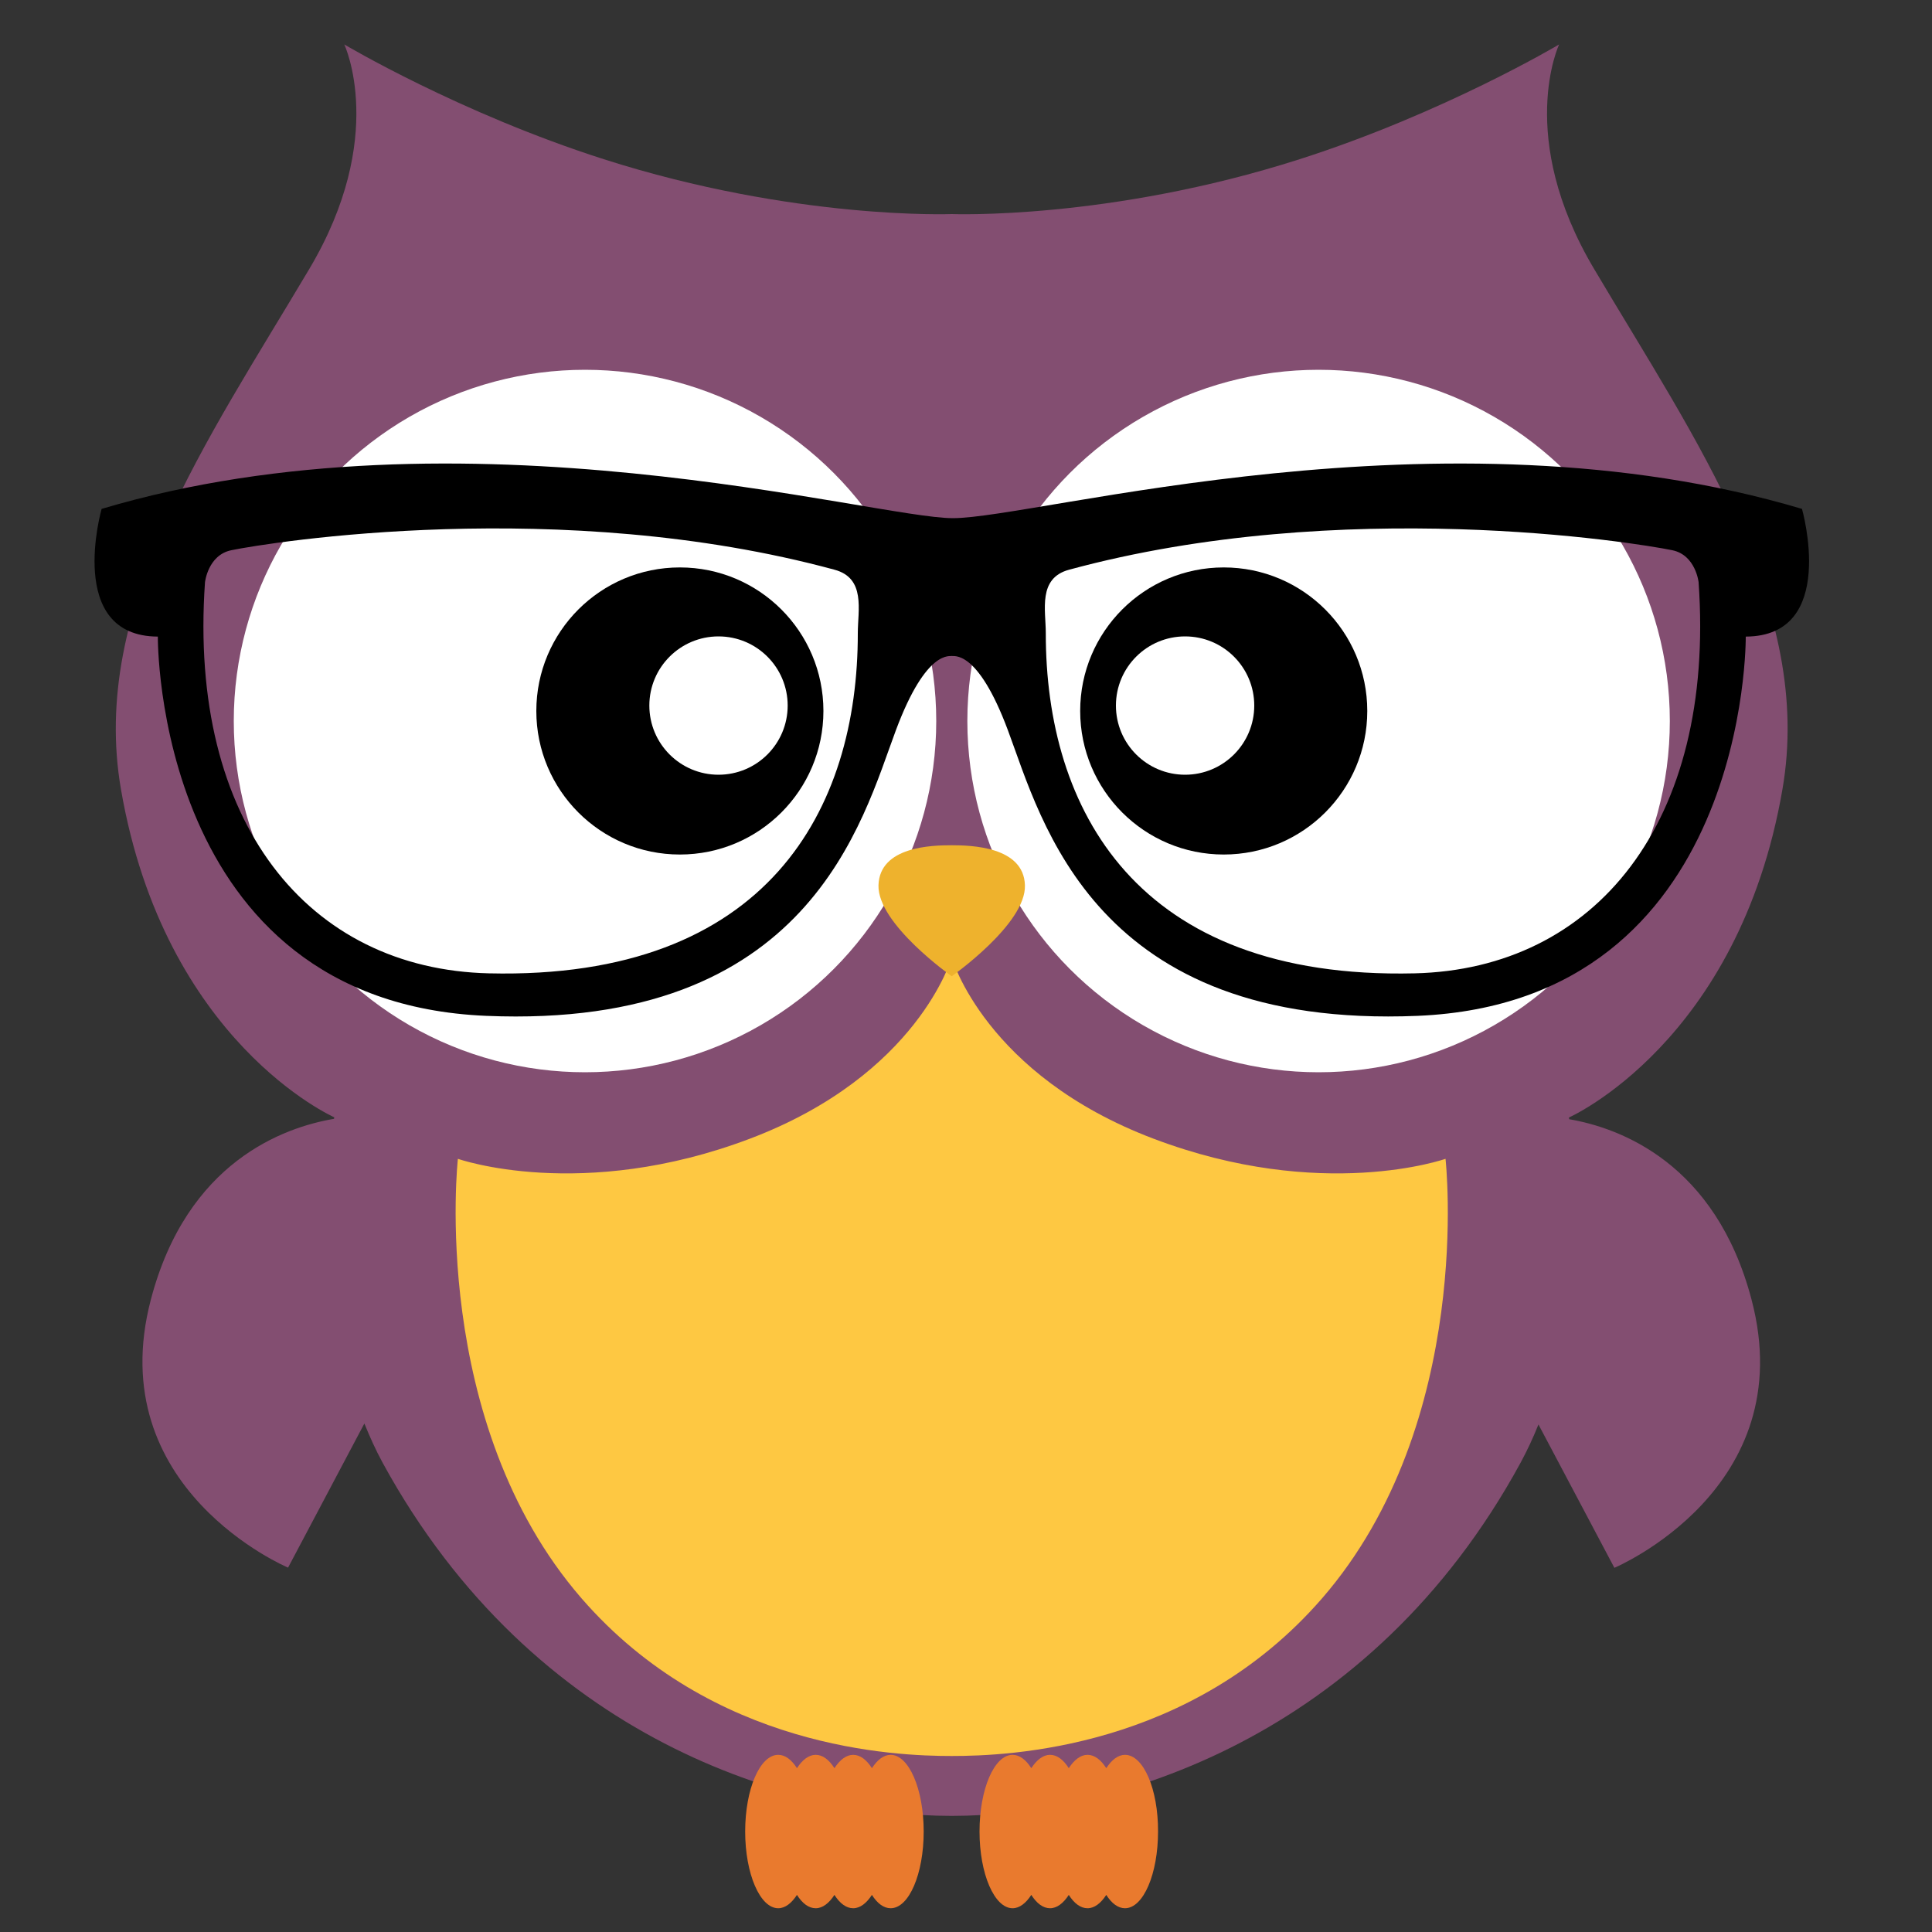 <?xml version="1.0" encoding="utf-8"?>
<!-- Generator: Adobe Illustrator 19.1.0, SVG Export Plug-In . SVG Version: 6.00 Build 0)  -->
<svg version="1.1" id="Layer_1" xmlns="http://www.w3.org/2000/svg" xmlns:xlink="http://www.w3.org/1999/xlink" x="0px" y="0px"
	 width="1000px" height="1000px" viewBox="0 0 1000 1000" style="enable-background:new 0 0 1000 1000;" xml:space="preserve">
<rect x="0" y="0" width="1000" height="1000" fill="#333333" stroke="none"/>
<style type="text/css">
	.st0{fill:#834E71;}
	.st1{fill:#FEC842;}
	.st2{fill:#E97A2E;}
	.st3{fill:#FFFFFF;}
	.st4{fill:#EEB22D;}
</style>
<g>
	<path class="st0" d="M922.6,408.5c16.2-93.9-44.6-180.1-97.5-269.3C784.4,70.7,807,23,807,23s-59.6,35.5-134.3,59.4
		C574,114,492.6,110.8,492.6,110.8s-81.3,3.2-180.1-28.4C237.8,58.5,178.2,23,178.2,23s22.6,47.7-18.1,116.2
		c-52.9,89.1-113.7,175.4-97.5,269.3C85.2,539.6,173,578.3,173,578.3s0,0.3-0.1,0.8c-26,4.4-76.1,22.2-94.8,93.5
		c-25.8,98.1,71,138.8,71,138.8l39.5-74.6c2.8,6.9,5.9,13.8,9.5,20.4C276.4,900.5,410,939.9,492.6,939.9S708.9,900.5,787,757.2
		c3.5-6.5,6.6-13.1,9.3-19.9l39.3,74.2c0,0,96.9-40.7,71-138.8c-18.6-70.8-68.2-88.9-94.4-93.4c-0.1-0.5-0.1-0.9-0.1-0.9
		S900,539.6,922.6,408.5z"/>
	<path class="st1" d="M492.6,908.9c29.1,0,123.9-3.5,191.7-81.6c79.2-91.3,63.9-227.5,63.9-227.5s-63.9,22.6-151.1-10.4
		s-104.5-93.8-104.5-93.8s-17.3,60.8-104.5,93.8S237,599.8,237,599.8S221.8,736,301,827.3C368.8,905.4,463.6,908.9,492.6,908.9z"/>
	<path class="st2" d="M461,908.3c-3.6,0-6.9,2.6-9.7,6.9c-2.8-4.4-6.1-6.9-9.7-6.9s-6.9,2.6-9.7,6.9c-2.8-4.4-6.1-6.9-9.7-6.9
		s-6.9,2.6-9.7,6.9c-2.8-4.4-6.1-6.9-9.7-6.9c-9.5,0-17.1,17.8-17.1,39.7s7.7,39.7,17.1,39.7c3.6,0,6.9-2.6,9.7-6.9
		c2.8,4.4,6.1,6.9,9.7,6.9s6.9-2.6,9.7-6.9c2.8,4.4,6.1,6.9,9.7,6.9s6.9-2.6,9.7-6.9c2.8,4.4,6.1,6.9,9.7,6.9
		c9.5,0,17.1-17.8,17.1-39.7C478.1,926,470.4,908.3,461,908.3z M582.3,908.3c-3.6,0-6.9,2.6-9.7,6.9c-2.8-4.4-6.1-6.9-9.7-6.9
		c-3.6,0-6.9,2.6-9.7,6.9c-2.8-4.4-6.1-6.9-9.7-6.9c-3.6,0-6.9,2.6-9.7,6.9c-2.8-4.4-6.1-6.9-9.7-6.9c-9.5,0-17.1,17.8-17.1,39.7
		s7.7,39.7,17.1,39.7c3.6,0,6.9-2.6,9.7-6.9c2.8,4.4,6.1,6.9,9.7,6.9c3.6,0,6.9-2.6,9.7-6.9c2.8,4.4,6.1,6.9,9.7,6.9
		c3.6,0,6.9-2.6,9.7-6.9c2.8,4.4,6.1,6.9,9.7,6.9c9.5,0,17.1-17.8,17.1-39.7C599.5,926,591.8,908.3,582.3,908.3z"/>
	<circle class="st3" cx="302.8" cy="373.2" r="181.8"/>
	<circle cx="351.9" cy="368" r="74.3"/>
	<circle class="st3" cx="371.9" cy="365.2" r="35.8"/>
	<circle class="st3" cx="682.5" cy="373.2" r="181.8"/>
	<circle cx="633.4" cy="368" r="74.3"/>
	<circle class="st3" cx="613.4" cy="365.2" r="35.8"/>
	<path class="st4" d="M492.6,505.3c0,0,38.6-27.1,37.9-47.1c-0.6-20-27.8-20.7-37.9-20.7c-10.2,0-37.3,0.6-37.9,20.7
		C454.1,478.2,492.6,505.3,492.6,505.3z"/>
	<path d="M903.6,329.5c0,0,1.9,189-169.8,196.3c-167.6,7-194.6-101-212.1-147.8c-16-42.9-28.5-37.9-29-38.5c-0.5,0.6-13-4.4-29,38.5
		c-17.5,46.8-44.5,154.9-212.1,147.8C79.8,518.5,81.7,329.5,81.7,329.5c-48-0.2-29.1-66.1-29.1-66.1c186.4-55.5,399.7,4.8,440.6,4.8
		c43.6,0,253.2-60.3,439.5-4.8C932.7,263.4,951.6,329.3,903.6,329.5z M432,294.9c-141.4-38.4-292.4-14.2-312.3-10.1
		c-12.1,2.5-13.6,16.6-13.6,16.6c-8.7,124.6,53.6,200.2,147,202.4c144.7,3.4,191-85.5,190.9-176.1C444,315.8,448.2,299.3,432,294.9z
		 M879.2,301.4c0,0-1.5-14.1-13.6-16.6c-19.9-4.1-170.9-28.3-312.3,10.1c-16.2,4.4-12,20.9-12,32.8
		c-0.1,90.5,46.2,179.5,190.9,176.1C825.6,501.6,887.9,426,879.2,301.4z"/>
</g>
</svg>
